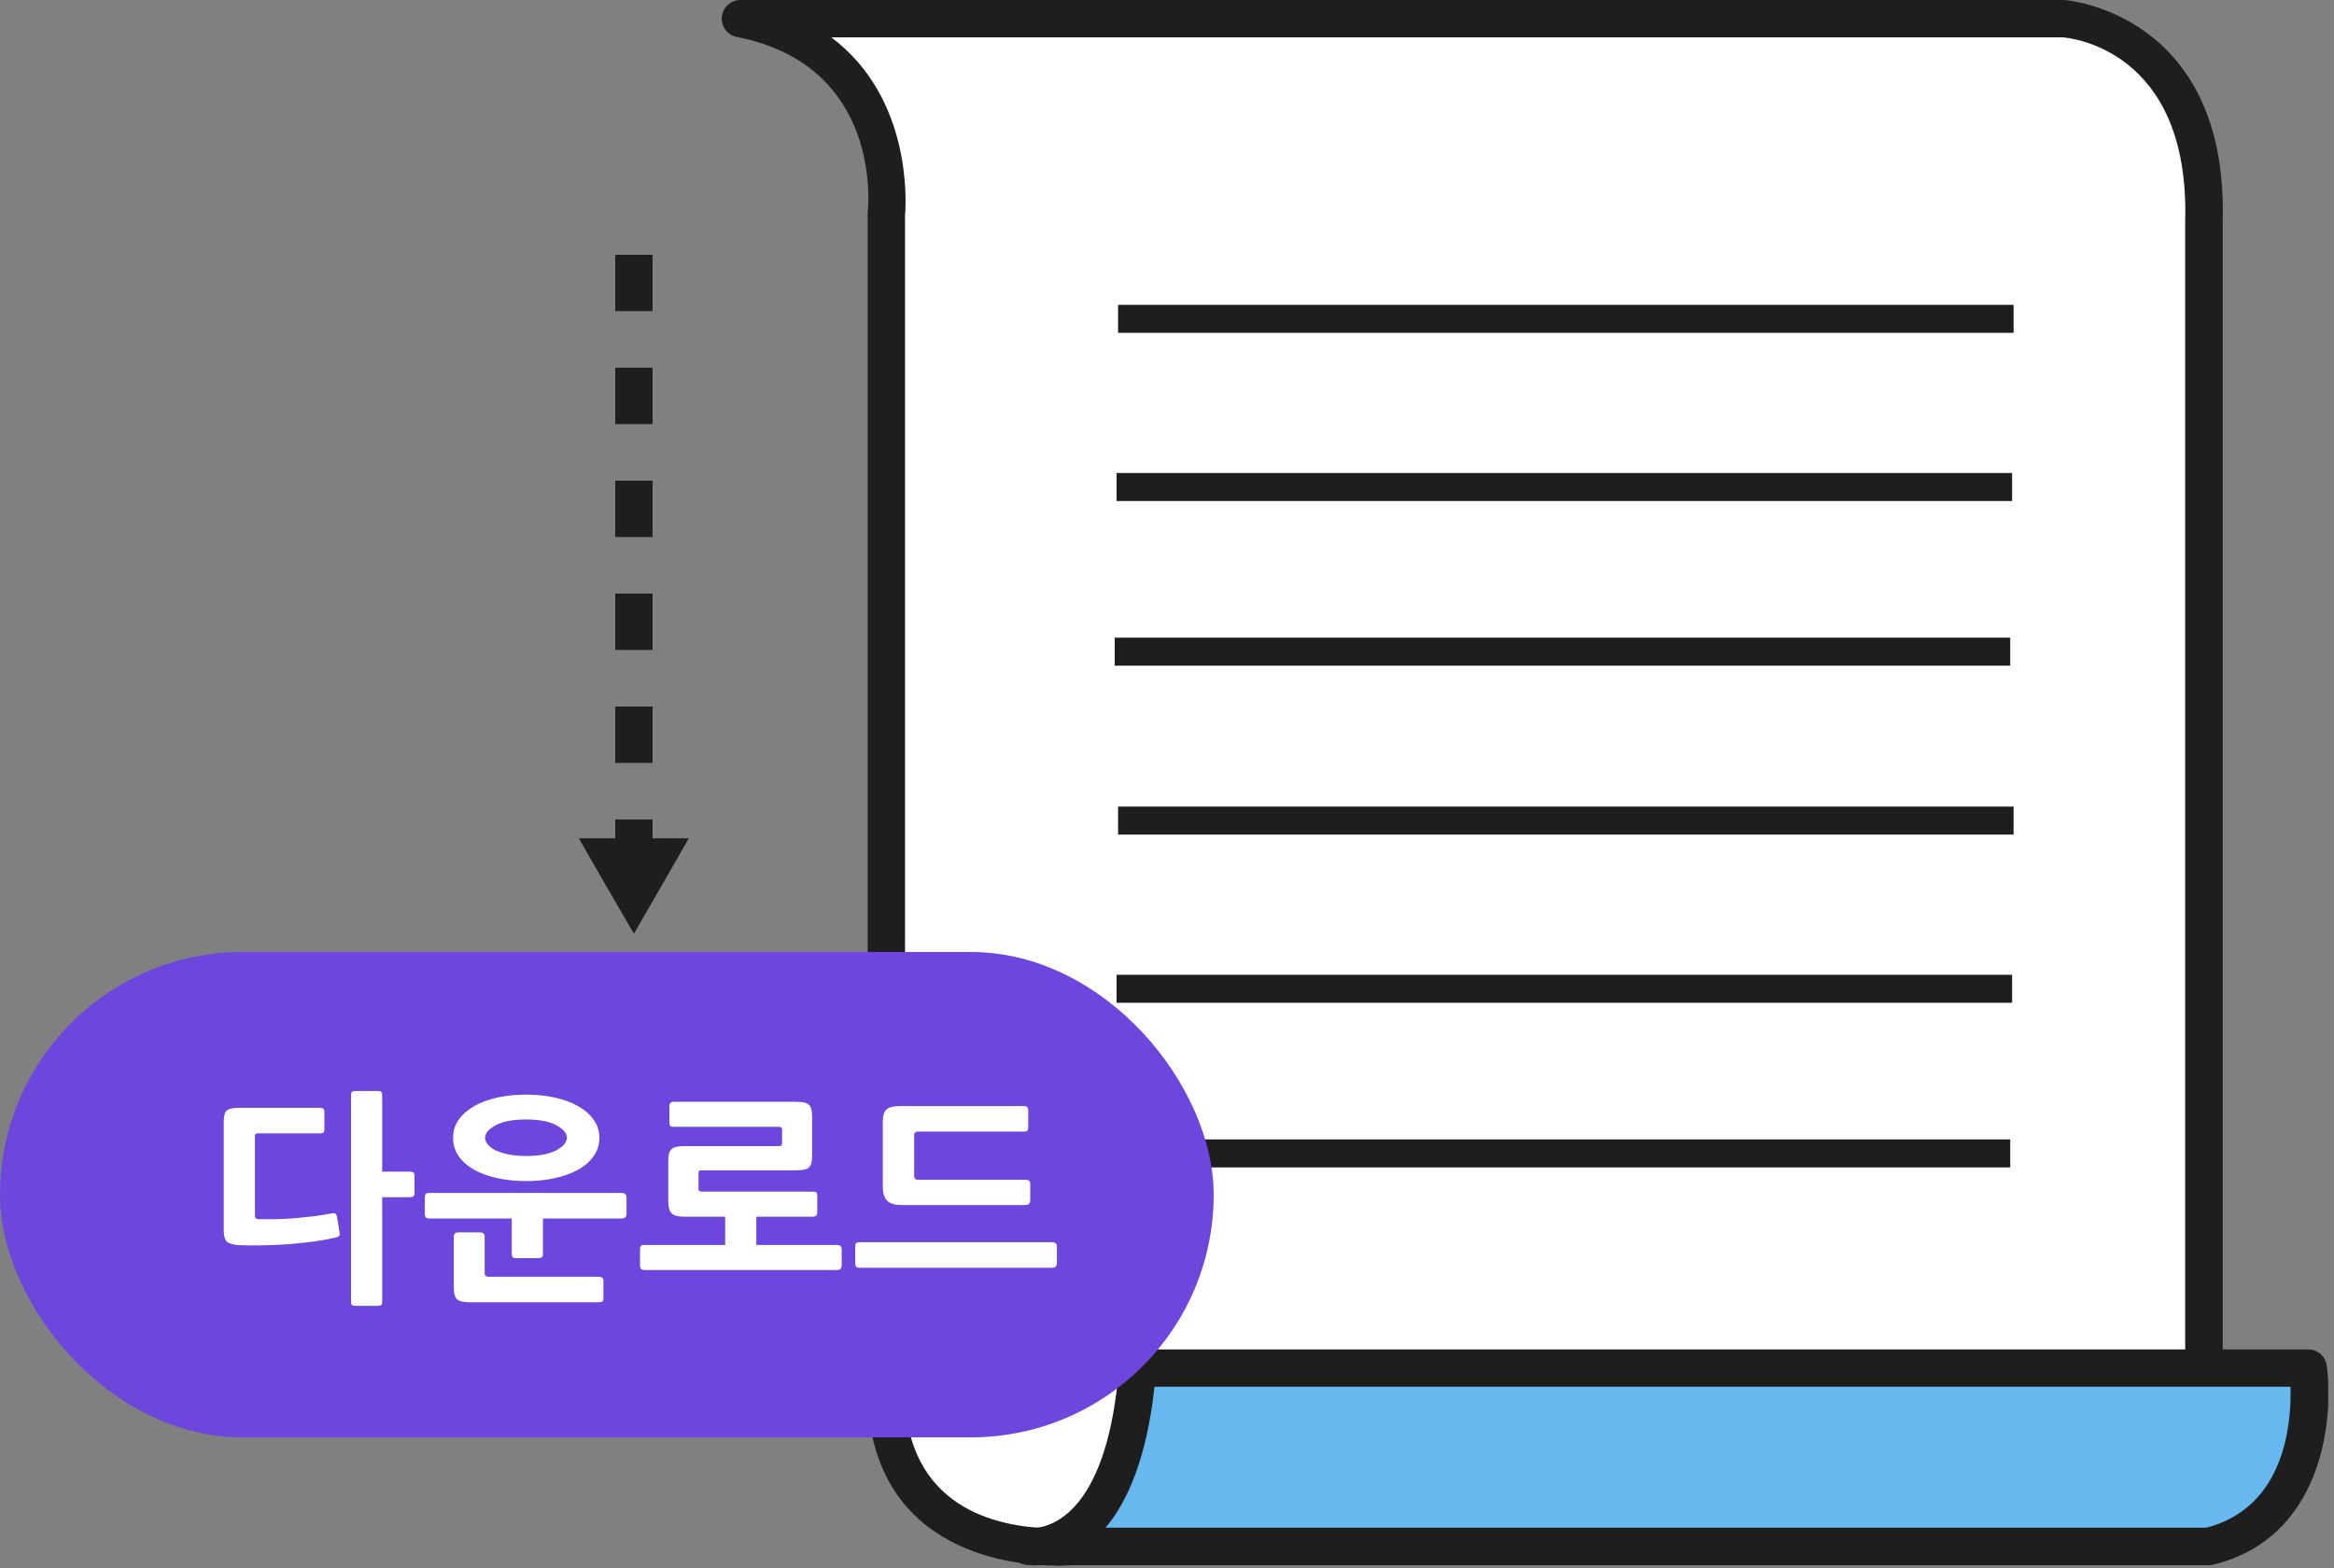 <svg width="125" height="84" viewBox="0 0 125 84" fill="none" xmlns="http://www.w3.org/2000/svg">
<rect x="0" y="0" width="125" height="84" fill="#808080" stroke="none"/>
<g clip-path="url(#clip0_1_21)">
<path d="M57.47 82.84C57.47 82.84 48.02 83.87 47.47 75.1V11.51C47.47 11.51 48.5 2.74 39.65 1H110.53C110.53 1 118.31 1.52 118.03 11.84V82.84H57.47Z" fill="white"/>
<path d="M56.57 83.87C54.33 83.87 46.98 83.24 46.47 75.15V11.51C46.47 11.51 46.47 11.43 46.47 11.39C46.51 11.07 47.26 3.51 39.46 1.98C38.95 1.88 38.61 1.41 38.66 0.9C38.71 0.39 39.14 0 39.66 0H110.54C110.69 0 119.34 0.71 119.04 11.87V82.84C119.04 83.39 118.59 83.84 118.04 83.84H57.52C57.39 83.85 57.05 83.88 56.57 83.88V83.87ZM48.47 11.56V75.1C48.84 80.99 53.71 81.88 56.57 81.88C57.04 81.88 57.34 81.85 57.36 81.85C57.39 81.85 57.43 81.85 57.47 81.85H117.03V11.84C117.28 2.56 110.74 2.02 110.46 2H44.52C48.85 5.25 48.53 10.86 48.47 11.56Z" fill="#1E1E1E"/>
<path d="M118.29 82.84H55.07C55.07 82.84 60.12 83.61 60.92 73.29H123.61C123.61 73.29 124.67 81.29 118.3 82.84H118.29Z" fill="#67B8EF"/>
<path d="M55.31 83.85C55.06 83.85 54.92 83.83 54.92 83.83C54.41 83.74 54.04 83.27 54.09 82.76C54.14 82.25 54.56 81.84 55.08 81.84H55.54C56.48 81.73 59.35 80.78 59.93 73.21C59.97 72.69 60.4 72.29 60.93 72.29H123.62C124.12 72.29 124.55 72.66 124.61 73.16C125.02 76.24 124.28 82.42 118.54 83.82C118.46 83.84 118.38 83.85 118.3 83.85H55.62C55.5 83.85 55.39 83.86 55.3 83.86L55.31 83.85ZM59.22 81.84H118.17C122.39 80.74 122.73 76.22 122.67 74.29H61.83C61.41 78.15 60.37 80.46 59.21 81.84H59.22Z" fill="#1E1E1E"/>
<path d="M107.84 16.33H59.88V17.83H107.84V16.33Z" fill="#1E1E1E"/>
<path d="M107.76 25.34H59.8V26.84H107.76V25.34Z" fill="#1E1E1E"/>
<path d="M107.66 34.16H59.7V35.66H107.66V34.16Z" fill="#1E1E1E"/>
<path d="M107.84 43.21H59.88V44.71H107.84V43.21Z" fill="#1E1E1E"/>
<path d="M107.76 52.22H59.8V53.72H107.76V52.22Z" fill="#1E1E1E"/>
<path d="M107.66 61.04H59.7V62.54H107.66V61.04Z" fill="#1E1E1E"/>
<path d="M34.95 40.87H32.95V37.85H34.95V40.87ZM34.95 34.82H32.95V31.8H34.95V34.82ZM34.95 28.77H32.95V25.75H34.95V28.77ZM34.95 22.72H32.95V19.7H34.95V22.72ZM34.95 16.67H32.95V13.65H34.95V16.67Z" fill="#1E1E1E"/>
<path d="M34.95 43.9H32.95V45.4H34.95V43.9Z" fill="#1E1E1E"/>
<path d="M33.95 44.91H36.89L35.42 47.47L33.95 50.02L32.47 47.47L31 44.91H33.95Z" fill="#1E1E1E"/>
</g>
<rect y="51" width="65" height="26" rx="13" fill="#6D46DD"/>
<path d="M21.956 64.136H20.468V69.728C20.468 69.824 20.452 69.884 20.42 69.908C20.396 69.94 20.34 69.956 20.252 69.956H19.04C18.952 69.956 18.888 69.94 18.848 69.908C18.816 69.884 18.8 69.824 18.8 69.728V58.676C18.8 58.588 18.816 58.528 18.848 58.496C18.888 58.464 18.952 58.448 19.04 58.448H20.252C20.34 58.448 20.396 58.464 20.42 58.496C20.452 58.528 20.468 58.588 20.468 58.676V62.768H21.956C22.028 62.768 22.084 62.78 22.124 62.804C22.172 62.82 22.196 62.884 22.196 62.996V63.908C22.196 64.004 22.172 64.068 22.124 64.1C22.084 64.124 22.028 64.136 21.956 64.136ZM17.984 66.296C17.648 66.376 17.256 66.448 16.808 66.512C16.36 66.568 15.896 66.616 15.416 66.656C14.944 66.688 14.48 66.708 14.024 66.716C13.576 66.724 13.18 66.72 12.836 66.704C12.548 66.696 12.332 66.644 12.188 66.548C12.052 66.452 11.984 66.236 11.984 65.9V60.116C11.984 59.796 12.036 59.588 12.14 59.492C12.252 59.396 12.472 59.348 12.8 59.348H17.132C17.22 59.348 17.28 59.364 17.312 59.396C17.352 59.42 17.372 59.476 17.372 59.564V60.512C17.372 60.6 17.352 60.656 17.312 60.68C17.28 60.704 17.22 60.716 17.132 60.716H13.82C13.74 60.716 13.692 60.732 13.676 60.764C13.66 60.796 13.652 60.836 13.652 60.884V65.12C13.652 65.248 13.716 65.312 13.844 65.312C14.132 65.32 14.44 65.32 14.768 65.312C15.096 65.304 15.432 65.288 15.776 65.264C16.12 65.232 16.464 65.196 16.808 65.156C17.152 65.108 17.48 65.056 17.792 65C17.88 64.984 17.94 64.992 17.972 65.024C18.004 65.048 18.028 65.092 18.044 65.156L18.188 66.032C18.204 66.12 18.196 66.18 18.164 66.212C18.132 66.244 18.072 66.272 17.984 66.296ZM28.177 63.272C27.633 63.272 27.121 63.22 26.641 63.116C26.169 63.012 25.757 62.864 25.405 62.672C25.053 62.472 24.773 62.228 24.565 61.94C24.365 61.652 24.265 61.324 24.265 60.956C24.265 60.588 24.365 60.264 24.565 59.984C24.773 59.696 25.053 59.452 25.405 59.252C25.757 59.052 26.169 58.9 26.641 58.796C27.121 58.692 27.633 58.64 28.177 58.64C28.721 58.64 29.229 58.692 29.701 58.796C30.181 58.9 30.597 59.052 30.949 59.252C31.309 59.452 31.589 59.696 31.789 59.984C31.997 60.264 32.101 60.588 32.101 60.956C32.101 61.324 31.997 61.652 31.789 61.94C31.589 62.228 31.309 62.472 30.949 62.672C30.597 62.864 30.181 63.012 29.701 63.116C29.229 63.22 28.721 63.272 28.177 63.272ZM33.301 65.276H29.077V67.172C29.077 67.26 29.057 67.32 29.017 67.352C28.985 67.384 28.921 67.4 28.825 67.4H27.649C27.553 67.4 27.489 67.384 27.457 67.352C27.425 67.32 27.409 67.26 27.409 67.172V65.276H22.993C22.889 65.276 22.821 65.252 22.789 65.204C22.765 65.156 22.753 65.092 22.753 65.012V64.16C22.753 64.072 22.765 64.008 22.789 63.968C22.821 63.928 22.889 63.908 22.993 63.908H33.301C33.469 63.908 33.553 63.992 33.553 64.16V65.012C33.553 65.188 33.469 65.276 33.301 65.276ZM32.065 69.764H25.129C24.961 69.764 24.821 69.748 24.709 69.716C24.605 69.692 24.521 69.648 24.457 69.584C24.401 69.52 24.361 69.432 24.337 69.32C24.313 69.208 24.301 69.068 24.301 68.9V66.272C24.301 66.104 24.381 66.02 24.541 66.02H25.717C25.877 66.02 25.957 66.104 25.957 66.272V68.216C25.957 68.336 26.021 68.396 26.149 68.396H32.065C32.129 68.396 32.185 68.408 32.233 68.432C32.289 68.464 32.317 68.524 32.317 68.612V69.548C32.317 69.66 32.289 69.724 32.233 69.74C32.185 69.756 32.129 69.764 32.065 69.764ZM28.177 59.972C27.473 59.972 26.929 60.076 26.545 60.284C26.169 60.484 25.981 60.708 25.981 60.956C25.981 61.076 26.029 61.196 26.125 61.316C26.221 61.428 26.361 61.532 26.545 61.628C26.737 61.716 26.969 61.788 27.241 61.844C27.513 61.9 27.825 61.928 28.177 61.928C28.873 61.928 29.409 61.828 29.785 61.628C30.169 61.42 30.361 61.196 30.361 60.956C30.361 60.708 30.173 60.484 29.797 60.284C29.421 60.076 28.881 59.972 28.177 59.972ZM44.826 68.036H34.518C34.414 68.036 34.346 68.012 34.314 67.964C34.29 67.916 34.278 67.856 34.278 67.784V66.944C34.278 66.856 34.29 66.792 34.314 66.752C34.346 66.712 34.414 66.692 34.518 66.692H38.838V65.18H36.666C36.314 65.18 36.078 65.116 35.958 64.988C35.846 64.86 35.79 64.644 35.79 64.34V62.192C35.79 62.04 35.802 61.916 35.826 61.82C35.85 61.716 35.89 61.636 35.946 61.58C36.01 61.516 36.094 61.472 36.198 61.448C36.31 61.416 36.454 61.4 36.63 61.4H41.73C41.834 61.4 41.886 61.348 41.886 61.244V60.512C41.886 60.416 41.834 60.368 41.73 60.368H36.09C36.002 60.368 35.938 60.352 35.898 60.32C35.866 60.288 35.85 60.224 35.85 60.128V59.252C35.85 59.1 35.93 59.024 36.09 59.024H42.63C42.806 59.024 42.95 59.036 43.062 59.06C43.182 59.084 43.27 59.128 43.326 59.192C43.39 59.248 43.434 59.328 43.458 59.432C43.482 59.536 43.494 59.668 43.494 59.828V61.88C43.494 62.048 43.482 62.184 43.458 62.288C43.434 62.392 43.39 62.476 43.326 62.54C43.27 62.596 43.182 62.636 43.062 62.66C42.95 62.684 42.806 62.696 42.63 62.696H37.554C37.458 62.696 37.41 62.74 37.41 62.828V63.692C37.41 63.788 37.462 63.836 37.566 63.836H43.518C43.606 63.836 43.67 63.848 43.71 63.872C43.75 63.888 43.77 63.952 43.77 64.064V64.94C43.77 65.1 43.69 65.18 43.53 65.18H40.506V66.692H44.826C44.994 66.692 45.078 66.776 45.078 66.944V67.784C45.078 67.952 44.994 68.036 44.826 68.036ZM54.9 64.556H48.264C47.911 64.556 47.66 64.476 47.508 64.316C47.355 64.148 47.279 63.908 47.279 63.596V60.104C47.279 59.76 47.352 59.532 47.495 59.42C47.639 59.308 47.88 59.252 48.215 59.252H54.84C54.992 59.252 55.068 59.328 55.068 59.48V60.392C55.068 60.48 55.051 60.54 55.02 60.572C54.987 60.604 54.928 60.62 54.84 60.62H49.163C49.028 60.62 48.959 60.684 48.959 60.812V63.008C48.959 63.136 49.028 63.2 49.163 63.2H54.9C55.084 63.2 55.175 63.268 55.175 63.404V64.304C55.175 64.472 55.084 64.556 54.9 64.556ZM56.352 67.916H46.044C45.94 67.916 45.871 67.892 45.84 67.844C45.816 67.796 45.803 67.736 45.803 67.664V66.8C45.803 66.712 45.816 66.648 45.84 66.608C45.871 66.568 45.94 66.548 46.044 66.548H56.352C56.52 66.548 56.603 66.632 56.603 66.8V67.664C56.603 67.832 56.52 67.916 56.352 67.916Z" fill="white"/>
<defs>
<clipPath id="clip0_1_21">
<rect width="93.69" height="83.87" fill="white" transform="translate(31)"/>
</clipPath>
</defs>
</svg>
